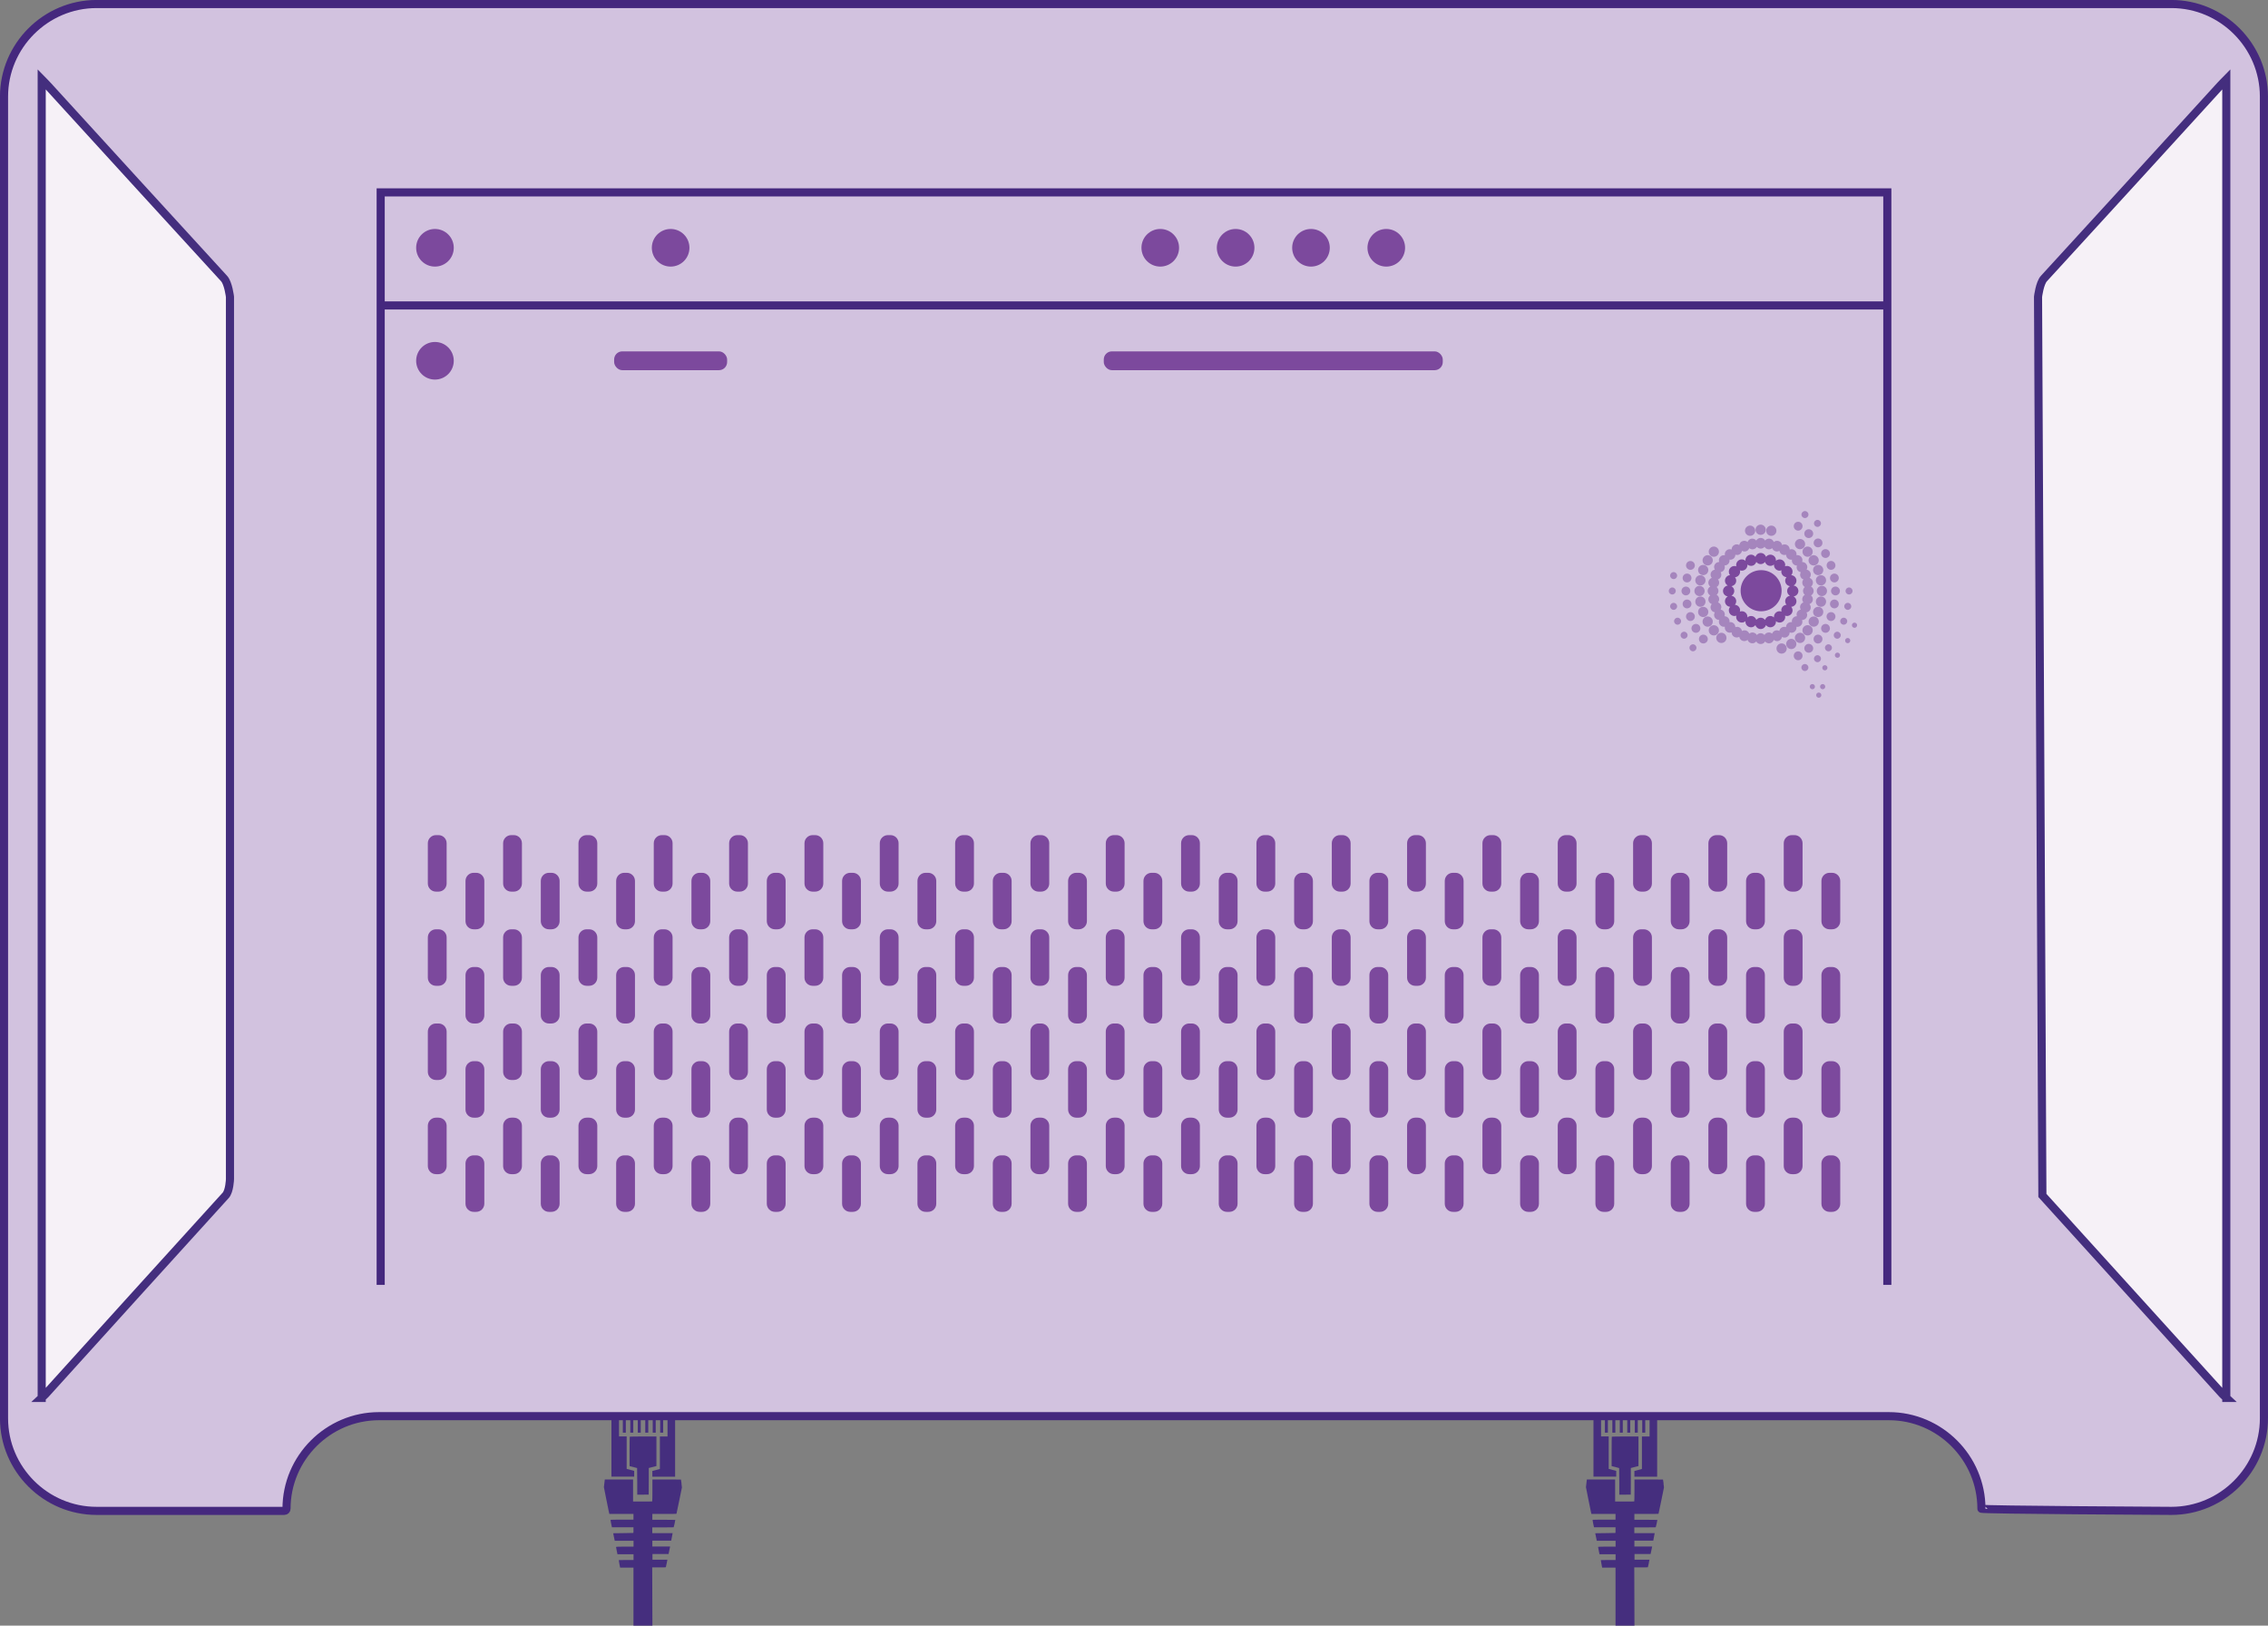 <svg xmlns="http://www.w3.org/2000/svg" id="Layer_2" data-name="Layer 2" viewBox="0 0 349.72 250.62"><rect x="0" y="0" width="349.72" height="250.62" fill="#808080" stroke="none"/><defs><style>      .cls-1 {        fill: none;      }      .cls-1, .cls-2 {        stroke: #45287e;      }      .cls-1, .cls-2, .cls-3 {        stroke-miterlimit: 10;        stroke-width: 1.25px;      }      .cls-4 {        fill: #452e7e;      }      .cls-2 {        fill: #d2c2df;      }      .cls-5 {        fill: #a585bd;      }      .cls-6 {        fill: #7c499d;      }      .cls-3 {        fill: #f6f1f7;        stroke: #442e7e;      }    </style></defs><g id="Artboard_1" data-name="Artboard 1"><g><path class="cls-4" d="M250.56,230.43h-.87s0-2.04,0-2.04c0-1.12-.01-2.05-.02-2.06s-.28-.08-.59-.16l-.57-.14v-2.26c0-1.24.01-2.27.03-2.28s.94-.03,2.07-.03h2.04s0,2.28,0,2.28v2.28s-.59.15-.59.15l-.59.15v2.04c0,1.12,0,2.05-.01,2.06s-.4.01-.88.01ZM256.52,228.7c-.04-.32-.08-.6-.09-.6,0,0-1-.01-2.21-.01h-2.19v1.68c0,.92-.01,1.69-.03,1.7-.01.01-.68.03-1.49.02h-1.46v-1.7s0-1.7,0-1.7h-4.36s-.07.59-.07.59l-.07.59.31,1.57c.17.87.36,1.8.42,2.07l.11.49h1.86s1.86,0,1.86,0v.88h-1.75c-.96,0-1.76.02-1.78.03s.03.28.09.59l.12.56h1.66s1.66,0,1.66,0v.43c0,.24,0,.43-.02.44s-.72.02-1.57.03l-1.54.02.12.58.12.58h1.45s1.45,0,1.45,0v.45s0,.45,0,.45h-1.35c-.84,0-1.35.02-1.35.05,0,.03.05.29.11.59l.11.54h1.24s1.24,0,1.24,0v.44s0,.44,0,.44h-1.13c-.62,0-1.14.01-1.15.02s.04.28.1.59l.11.57h1.03s1.03,0,1.03,0h0v8.94h2.92c-.01-2.99-.02-5.99-.03-8.98-.7.01-1.39.02-2.08.04l2.14-.04h1.01c.56,0,1.02,0,1.03-.02s.07-.28.13-.59l.11-.57h-1.15s-1.15,0-1.15,0v-.88h1.24s1.24,0,1.24,0l.12-.58.12-.58h-1.37s-1.37,0-1.37,0v-.45s0-.45,0-.45h2.91s.11-.58.11-.58l.11-.58h-1.57s-1.57,0-1.57,0v-.44s0-.44,0-.44h1.64c.9,0,1.65-.01,1.66-.02.03-.03.27-1.12.25-1.14,0,0-.81-.02-1.78-.02h-1.76s0-.45,0-.45v-.45h1.85c1.02,0,1.86,0,1.87-.02s.2-.93.43-2.04l.41-2.02-.07-.59ZM247.93,218.08h-.46v2.79h.46v-2.79ZM249.08,218.08h-.46v2.79h.46v-2.79ZM250.23,218.08h-.46v2.79h.46v-2.79ZM251.38,218.08h-.46v2.79h.46v-2.79ZM252.54,218.08h-.46v2.79h.46v-2.79ZM253.69,218.08h-.46v2.79h.46v-2.79ZM254.36,218.08v3.38h-1.18v5.01c-.39.1-.78.21-1.16.31v.88c.42,0,.84,0,1.26,0h1.08s1.17,0,1.17,0h0v-9.58h-1.17ZM245.71,218.08v9.57h0s1.17,0,1.17,0h0s1.08,0,1.08,0c.42,0,.84,0,1.26,0v-.88c-.39-.1-.78-.21-1.16-.31v-5.01h-1.18v-3.38h-1.17Z"></path><path class="cls-4" d="M99.13,230.43h-.87s0-2.04,0-2.04c0-1.12-.01-2.05-.02-2.06s-.28-.08-.59-.16l-.57-.14v-2.26c0-1.24.01-2.27.03-2.28s.94-.03,2.07-.03h2.04s0,2.28,0,2.28v2.28s-.59.15-.59.15l-.59.15v2.04c0,1.12,0,2.05-.01,2.06s-.4.01-.88.01ZM105.09,228.7c-.04-.32-.08-.6-.09-.6,0,0-1-.01-2.21-.01h-2.19v1.68c0,.92-.01,1.69-.03,1.7-.01.01-.68.03-1.49.02h-1.46v-1.7s0-1.7,0-1.7h-4.36s-.07.59-.07.59l-.07.59.31,1.57c.17.87.36,1.8.42,2.07l.11.49h1.86s1.86,0,1.86,0v.88h-1.75c-.96,0-1.76.02-1.78.03s.03.28.09.59l.12.56h1.66s1.66,0,1.66,0v.43c0,.24,0,.43-.02.44s-.72.02-1.57.03l-1.54.02.12.58.12.58h1.45s1.45,0,1.45,0v.45s0,.45,0,.45h-1.35c-.84,0-1.35.02-1.35.05,0,.03.05.29.11.59l.11.54h1.24s1.24,0,1.24,0v.44s0,.44,0,.44h-1.13c-.62,0-1.14.01-1.15.02s.04.28.1.59l.11.57h1.03s1.03,0,1.03,0h0v8.94h2.92c-.01-2.99-.02-5.99-.03-8.98-.7.01-1.39.02-2.08.04l2.14-.04h1.01c.56,0,1.02,0,1.03-.02s.07-.28.13-.59l.11-.57h-1.15s-1.15,0-1.15,0v-.88h1.24s1.24,0,1.24,0l.12-.58.12-.58h-1.37s-1.37,0-1.37,0v-.45s0-.45,0-.45h2.91s.11-.58.11-.58l.11-.58h-1.57s-1.57,0-1.57,0v-.44s0-.44,0-.44h1.64c.9,0,1.65-.01,1.66-.02.03-.03.27-1.12.25-1.14,0,0-.81-.02-1.78-.02h-1.76s0-.45,0-.45v-.45h1.85c1.02,0,1.86,0,1.87-.02s.2-.93.43-2.04l.41-2.02-.07-.59ZM96.5,218.08h-.46v2.79h.46v-2.79ZM97.65,218.08h-.46v2.79h.46v-2.79ZM98.8,218.08h-.46v2.79h.46v-2.79ZM99.96,218.08h-.46v2.79h.46v-2.79ZM101.11,218.08h-.46v2.79h.46v-2.79ZM102.26,218.08h-.46v2.79h.46v-2.79ZM102.93,218.08v3.38h-1.18v5.01c-.39.1-.78.21-1.16.31v.88c.42,0,.84,0,1.26,0h1.08s1.17,0,1.17,0h0v-9.58h-1.17ZM94.28,218.08v9.57h0s1.17,0,1.17,0h0s1.08,0,1.08,0c.42,0,.84,0,1.26,0v-.88c-.39-.1-.78-.21-1.16-.31v-5.01h-1.18v-3.38h-1.17Z"></path><path class="cls-2" d="M334.83.62H14.89C7.05.62.62,7.05.62,14.89v203.77c0,7.85,6.42,14.27,14.27,14.27h28.96c.18,0,.33-.15.33-.33h0c0-7.85,6.42-14.27,14.27-14.27h232.81c7.85,0,14.27,6.42,14.27,14.27h0c0,.18,29.29.33,29.29.33,7.85,0,14.27-6.42,14.27-14.27V14.89c0-7.85-6.42-14.27-14.27-14.27Z"></path><path class="cls-6" d="M67.62,137.46h-.4c-.69,0-1.25-.56-1.25-1.25v-6.21c0-.69.56-1.25,1.25-1.25h.4c.69,0,1.25.56,1.25,1.25v6.21c0,.69-.56,1.25-1.25,1.25ZM68.87,150.73v-6.21c0-.69-.56-1.25-1.25-1.25h-.4c-.69,0-1.25.56-1.25,1.25v6.21c0,.69.56,1.25,1.25,1.25h.4c.69,0,1.25-.56,1.25-1.25ZM68.87,165.25v-6.21c0-.69-.56-1.25-1.25-1.25h-.4c-.69,0-1.25.56-1.25,1.25v6.21c0,.69.56,1.25,1.25,1.25h.4c.69,0,1.25-.56,1.25-1.25ZM68.87,179.77v-6.21c0-.69-.56-1.25-1.25-1.25h-.4c-.69,0-1.25.56-1.25,1.25v6.21c0,.69.56,1.25,1.25,1.25h.4c.69,0,1.25-.56,1.25-1.25Z"></path><path class="cls-6" d="M73.43,143.27h-.4c-.69,0-1.25-.56-1.25-1.25v-6.21c0-.69.56-1.25,1.25-1.25h.4c.69,0,1.25.56,1.25,1.25v6.21c0,.69-.56,1.25-1.25,1.25ZM74.68,156.54v-6.21c0-.69-.56-1.25-1.25-1.25h-.4c-.69,0-1.25.56-1.25,1.25v6.21c0,.69.56,1.25,1.25,1.25h.4c.69,0,1.25-.56,1.25-1.25ZM74.68,171.06v-6.21c0-.69-.56-1.25-1.25-1.25h-.4c-.69,0-1.25.56-1.25,1.25v6.21c0,.69.56,1.25,1.25,1.25h.4c.69,0,1.25-.56,1.25-1.25ZM74.68,185.58v-6.21c0-.69-.56-1.25-1.25-1.25h-.4c-.69,0-1.25.56-1.25,1.25v6.21c0,.69.56,1.25,1.25,1.25h.4c.69,0,1.25-.56,1.25-1.25Z"></path><path class="cls-6" d="M79.23,137.46h-.4c-.69,0-1.25-.56-1.25-1.25v-6.21c0-.69.56-1.25,1.25-1.25h.4c.69,0,1.25.56,1.25,1.25v6.21c0,.69-.56,1.25-1.25,1.25ZM80.48,150.73v-6.21c0-.69-.56-1.25-1.25-1.25h-.4c-.69,0-1.25.56-1.25,1.25v6.21c0,.69.56,1.25,1.25,1.25h.4c.69,0,1.25-.56,1.25-1.25ZM80.48,165.25v-6.21c0-.69-.56-1.25-1.25-1.25h-.4c-.69,0-1.25.56-1.25,1.25v6.21c0,.69.56,1.25,1.25,1.25h.4c.69,0,1.25-.56,1.25-1.25ZM80.48,179.77v-6.21c0-.69-.56-1.25-1.25-1.25h-.4c-.69,0-1.25.56-1.25,1.25v6.21c0,.69.56,1.25,1.25,1.25h.4c.69,0,1.25-.56,1.25-1.25Z"></path><path class="cls-6" d="M85.04,143.27h-.4c-.69,0-1.25-.56-1.25-1.25v-6.21c0-.69.56-1.25,1.25-1.25h.4c.69,0,1.25.56,1.25,1.25v6.21c0,.69-.56,1.25-1.25,1.25ZM86.29,156.54v-6.21c0-.69-.56-1.25-1.25-1.25h-.4c-.69,0-1.25.56-1.25,1.25v6.21c0,.69.56,1.25,1.25,1.25h.4c.69,0,1.25-.56,1.25-1.25ZM86.29,171.06v-6.21c0-.69-.56-1.25-1.25-1.25h-.4c-.69,0-1.25.56-1.25,1.25v6.21c0,.69.56,1.25,1.25,1.25h.4c.69,0,1.25-.56,1.25-1.25ZM86.29,185.58v-6.21c0-.69-.56-1.25-1.25-1.25h-.4c-.69,0-1.25.56-1.25,1.25v6.21c0,.69.56,1.25,1.25,1.25h.4c.69,0,1.25-.56,1.25-1.25Z"></path><path class="cls-6" d="M90.85,137.46h-.4c-.69,0-1.25-.56-1.25-1.25v-6.21c0-.69.56-1.25,1.25-1.25h.4c.69,0,1.25.56,1.25,1.25v6.21c0,.69-.56,1.25-1.25,1.25ZM92.1,150.73v-6.21c0-.69-.56-1.25-1.25-1.25h-.4c-.69,0-1.25.56-1.25,1.25v6.21c0,.69.56,1.25,1.25,1.25h.4c.69,0,1.25-.56,1.25-1.25ZM92.1,165.25v-6.21c0-.69-.56-1.25-1.25-1.25h-.4c-.69,0-1.25.56-1.25,1.25v6.21c0,.69.56,1.25,1.25,1.25h.4c.69,0,1.25-.56,1.25-1.25ZM92.1,179.77v-6.21c0-.69-.56-1.25-1.25-1.25h-.4c-.69,0-1.25.56-1.25,1.25v6.21c0,.69.56,1.25,1.25,1.25h.4c.69,0,1.25-.56,1.25-1.25Z"></path><path class="cls-6" d="M96.66,143.27h-.4c-.69,0-1.25-.56-1.25-1.25v-6.21c0-.69.56-1.25,1.25-1.25h.4c.69,0,1.25.56,1.25,1.25v6.21c0,.69-.56,1.25-1.25,1.25ZM97.91,156.54v-6.21c0-.69-.56-1.25-1.25-1.25h-.4c-.69,0-1.25.56-1.25,1.25v6.21c0,.69.56,1.25,1.25,1.25h.4c.69,0,1.25-.56,1.25-1.25ZM97.91,171.06v-6.21c0-.69-.56-1.25-1.25-1.25h-.4c-.69,0-1.25.56-1.25,1.25v6.21c0,.69.56,1.25,1.25,1.25h.4c.69,0,1.25-.56,1.25-1.25ZM97.91,185.58v-6.21c0-.69-.56-1.25-1.25-1.25h-.4c-.69,0-1.25.56-1.25,1.25v6.21c0,.69.56,1.25,1.25,1.25h.4c.69,0,1.25-.56,1.25-1.25Z"></path><path class="cls-6" d="M102.46,137.46h-.4c-.69,0-1.25-.56-1.25-1.25v-6.21c0-.69.56-1.25,1.25-1.25h.4c.69,0,1.25.56,1.25,1.25v6.21c0,.69-.56,1.25-1.25,1.25ZM103.71,150.73v-6.21c0-.69-.56-1.25-1.25-1.25h-.4c-.69,0-1.25.56-1.25,1.25v6.21c0,.69.56,1.25,1.25,1.25h.4c.69,0,1.25-.56,1.25-1.25ZM103.71,165.25v-6.21c0-.69-.56-1.25-1.25-1.25h-.4c-.69,0-1.25.56-1.25,1.25v6.21c0,.69.56,1.25,1.25,1.25h.4c.69,0,1.25-.56,1.25-1.25ZM103.71,179.77v-6.21c0-.69-.56-1.25-1.25-1.25h-.4c-.69,0-1.25.56-1.25,1.25v6.21c0,.69.56,1.25,1.25,1.25h.4c.69,0,1.25-.56,1.25-1.25Z"></path><path class="cls-6" d="M108.27,143.27h-.4c-.69,0-1.25-.56-1.25-1.25v-6.21c0-.69.56-1.25,1.25-1.25h.4c.69,0,1.25.56,1.25,1.25v6.21c0,.69-.56,1.25-1.25,1.25ZM109.52,156.54v-6.21c0-.69-.56-1.25-1.25-1.25h-.4c-.69,0-1.25.56-1.25,1.25v6.21c0,.69.56,1.25,1.25,1.25h.4c.69,0,1.25-.56,1.25-1.25ZM109.52,171.06v-6.21c0-.69-.56-1.25-1.25-1.25h-.4c-.69,0-1.25.56-1.25,1.25v6.21c0,.69.56,1.25,1.25,1.25h.4c.69,0,1.25-.56,1.25-1.25ZM109.52,185.58v-6.21c0-.69-.56-1.25-1.25-1.25h-.4c-.69,0-1.25.56-1.25,1.25v6.21c0,.69.56,1.25,1.25,1.25h.4c.69,0,1.25-.56,1.25-1.25Z"></path><path class="cls-6" d="M114.08,137.46h-.4c-.69,0-1.25-.56-1.25-1.25v-6.21c0-.69.56-1.25,1.25-1.25h.4c.69,0,1.25.56,1.25,1.25v6.21c0,.69-.56,1.25-1.25,1.25ZM115.33,150.73v-6.21c0-.69-.56-1.25-1.25-1.25h-.4c-.69,0-1.25.56-1.25,1.25v6.21c0,.69.56,1.25,1.25,1.25h.4c.69,0,1.25-.56,1.25-1.25ZM115.33,165.25v-6.21c0-.69-.56-1.25-1.25-1.25h-.4c-.69,0-1.25.56-1.25,1.25v6.21c0,.69.56,1.25,1.25,1.25h.4c.69,0,1.25-.56,1.25-1.25ZM115.33,179.77v-6.21c0-.69-.56-1.25-1.25-1.25h-.4c-.69,0-1.25.56-1.25,1.25v6.21c0,.69.56,1.25,1.25,1.25h.4c.69,0,1.25-.56,1.25-1.25Z"></path><path class="cls-6" d="M119.89,143.27h-.4c-.69,0-1.25-.56-1.25-1.25v-6.21c0-.69.56-1.25,1.25-1.25h.4c.69,0,1.25.56,1.25,1.25v6.21c0,.69-.56,1.25-1.25,1.25ZM121.14,156.54v-6.21c0-.69-.56-1.25-1.25-1.25h-.4c-.69,0-1.25.56-1.25,1.25v6.21c0,.69.56,1.25,1.25,1.25h.4c.69,0,1.25-.56,1.25-1.25ZM121.14,171.06v-6.21c0-.69-.56-1.25-1.25-1.25h-.4c-.69,0-1.25.56-1.25,1.25v6.21c0,.69.56,1.25,1.25,1.25h.4c.69,0,1.25-.56,1.25-1.25ZM121.14,185.58v-6.21c0-.69-.56-1.25-1.25-1.25h-.4c-.69,0-1.25.56-1.25,1.25v6.21c0,.69.56,1.25,1.25,1.25h.4c.69,0,1.25-.56,1.25-1.25Z"></path><path class="cls-6" d="M125.7,137.46h-.4c-.69,0-1.25-.56-1.25-1.25v-6.21c0-.69.56-1.25,1.25-1.25h.4c.69,0,1.25.56,1.25,1.25v6.21c0,.69-.56,1.25-1.25,1.25ZM126.95,150.73v-6.21c0-.69-.56-1.25-1.25-1.25h-.4c-.69,0-1.25.56-1.25,1.25v6.21c0,.69.56,1.25,1.25,1.25h.4c.69,0,1.25-.56,1.25-1.25ZM126.95,165.25v-6.21c0-.69-.56-1.25-1.25-1.25h-.4c-.69,0-1.25.56-1.25,1.25v6.21c0,.69.56,1.25,1.25,1.25h.4c.69,0,1.25-.56,1.25-1.25ZM126.95,179.77v-6.21c0-.69-.56-1.25-1.25-1.25h-.4c-.69,0-1.25.56-1.25,1.25v6.21c0,.69.56,1.25,1.25,1.25h.4c.69,0,1.25-.56,1.25-1.25Z"></path><path class="cls-6" d="M131.5,143.27h-.4c-.69,0-1.25-.56-1.25-1.25v-6.21c0-.69.56-1.25,1.25-1.25h.4c.69,0,1.25.56,1.25,1.25v6.21c0,.69-.56,1.25-1.25,1.25ZM132.75,156.54v-6.21c0-.69-.56-1.25-1.25-1.25h-.4c-.69,0-1.25.56-1.25,1.25v6.21c0,.69.56,1.25,1.25,1.25h.4c.69,0,1.25-.56,1.25-1.25ZM132.75,171.06v-6.21c0-.69-.56-1.25-1.25-1.25h-.4c-.69,0-1.25.56-1.25,1.25v6.21c0,.69.56,1.25,1.25,1.25h.4c.69,0,1.25-.56,1.25-1.25ZM132.75,185.58v-6.21c0-.69-.56-1.25-1.25-1.25h-.4c-.69,0-1.25.56-1.25,1.25v6.21c0,.69.56,1.25,1.25,1.25h.4c.69,0,1.25-.56,1.25-1.25Z"></path><path class="cls-6" d="M137.31,137.46h-.4c-.69,0-1.25-.56-1.25-1.25v-6.21c0-.69.56-1.25,1.25-1.25h.4c.69,0,1.25.56,1.25,1.25v6.21c0,.69-.56,1.25-1.25,1.25ZM138.56,150.73v-6.21c0-.69-.56-1.25-1.25-1.25h-.4c-.69,0-1.25.56-1.25,1.25v6.21c0,.69.56,1.25,1.25,1.25h.4c.69,0,1.25-.56,1.25-1.25ZM138.56,165.25v-6.21c0-.69-.56-1.25-1.25-1.25h-.4c-.69,0-1.25.56-1.25,1.25v6.21c0,.69.56,1.25,1.25,1.25h.4c.69,0,1.25-.56,1.25-1.25ZM138.56,179.77v-6.21c0-.69-.56-1.25-1.25-1.25h-.4c-.69,0-1.25.56-1.25,1.25v6.21c0,.69.56,1.25,1.25,1.25h.4c.69,0,1.25-.56,1.25-1.25Z"></path><path class="cls-6" d="M143.12,143.27h-.4c-.69,0-1.25-.56-1.25-1.25v-6.21c0-.69.56-1.25,1.25-1.25h.4c.69,0,1.25.56,1.25,1.25v6.21c0,.69-.56,1.25-1.25,1.25ZM144.37,156.54v-6.21c0-.69-.56-1.25-1.25-1.25h-.4c-.69,0-1.25.56-1.25,1.25v6.21c0,.69.56,1.25,1.25,1.25h.4c.69,0,1.25-.56,1.25-1.25ZM144.37,171.06v-6.21c0-.69-.56-1.25-1.25-1.25h-.4c-.69,0-1.25.56-1.25,1.25v6.21c0,.69.56,1.25,1.25,1.25h.4c.69,0,1.25-.56,1.25-1.25ZM144.37,185.58v-6.21c0-.69-.56-1.25-1.25-1.25h-.4c-.69,0-1.25.56-1.25,1.25v6.21c0,.69.56,1.25,1.25,1.25h.4c.69,0,1.25-.56,1.25-1.25Z"></path><path class="cls-6" d="M148.93,137.46h-.4c-.69,0-1.25-.56-1.25-1.25v-6.21c0-.69.56-1.25,1.25-1.25h.4c.69,0,1.25.56,1.25,1.25v6.21c0,.69-.56,1.25-1.25,1.25ZM150.18,150.73v-6.21c0-.69-.56-1.25-1.25-1.25h-.4c-.69,0-1.25.56-1.25,1.25v6.21c0,.69.56,1.25,1.25,1.25h.4c.69,0,1.25-.56,1.25-1.25ZM150.18,165.25v-6.21c0-.69-.56-1.25-1.25-1.25h-.4c-.69,0-1.25.56-1.25,1.25v6.21c0,.69.56,1.25,1.25,1.25h.4c.69,0,1.25-.56,1.25-1.25ZM150.18,179.77v-6.21c0-.69-.56-1.25-1.25-1.25h-.4c-.69,0-1.25.56-1.25,1.25v6.21c0,.69.56,1.25,1.25,1.25h.4c.69,0,1.25-.56,1.25-1.25Z"></path><path class="cls-6" d="M154.74,143.27h-.4c-.69,0-1.25-.56-1.25-1.25v-6.21c0-.69.56-1.25,1.25-1.25h.4c.69,0,1.25.56,1.25,1.25v6.21c0,.69-.56,1.25-1.25,1.25ZM155.99,156.54v-6.21c0-.69-.56-1.25-1.25-1.25h-.4c-.69,0-1.25.56-1.25,1.25v6.21c0,.69.56,1.25,1.25,1.25h.4c.69,0,1.25-.56,1.25-1.25ZM155.99,171.06v-6.21c0-.69-.56-1.25-1.25-1.25h-.4c-.69,0-1.25.56-1.25,1.25v6.21c0,.69.56,1.25,1.25,1.25h.4c.69,0,1.25-.56,1.25-1.25ZM155.99,185.58v-6.21c0-.69-.56-1.25-1.25-1.25h-.4c-.69,0-1.25.56-1.25,1.25v6.21c0,.69.56,1.25,1.25,1.25h.4c.69,0,1.25-.56,1.25-1.25Z"></path><path class="cls-6" d="M160.54,137.46h-.4c-.69,0-1.25-.56-1.25-1.25v-6.21c0-.69.56-1.25,1.25-1.25h.4c.69,0,1.25.56,1.25,1.25v6.21c0,.69-.56,1.25-1.25,1.25ZM161.79,150.73v-6.21c0-.69-.56-1.25-1.25-1.25h-.4c-.69,0-1.25.56-1.25,1.25v6.21c0,.69.56,1.25,1.25,1.25h.4c.69,0,1.25-.56,1.25-1.25ZM161.79,165.25v-6.21c0-.69-.56-1.25-1.25-1.25h-.4c-.69,0-1.25.56-1.25,1.25v6.21c0,.69.56,1.25,1.25,1.25h.4c.69,0,1.25-.56,1.25-1.25ZM161.79,179.77v-6.21c0-.69-.56-1.25-1.25-1.25h-.4c-.69,0-1.25.56-1.25,1.25v6.21c0,.69.56,1.25,1.25,1.25h.4c.69,0,1.25-.56,1.25-1.25Z"></path><path class="cls-6" d="M166.35,143.27h-.4c-.69,0-1.25-.56-1.25-1.25v-6.21c0-.69.56-1.25,1.25-1.25h.4c.69,0,1.25.56,1.25,1.25v6.21c0,.69-.56,1.25-1.25,1.25ZM167.6,156.54v-6.21c0-.69-.56-1.25-1.25-1.25h-.4c-.69,0-1.25.56-1.25,1.25v6.21c0,.69.56,1.25,1.25,1.25h.4c.69,0,1.25-.56,1.25-1.25ZM167.6,171.06v-6.21c0-.69-.56-1.25-1.25-1.25h-.4c-.69,0-1.25.56-1.25,1.25v6.21c0,.69.56,1.25,1.25,1.25h.4c.69,0,1.25-.56,1.25-1.25ZM167.6,185.58v-6.21c0-.69-.56-1.25-1.25-1.25h-.4c-.69,0-1.25.56-1.25,1.25v6.21c0,.69.56,1.25,1.25,1.25h.4c.69,0,1.25-.56,1.25-1.25Z"></path><path class="cls-6" d="M172.16,137.46h-.4c-.69,0-1.25-.56-1.25-1.25v-6.21c0-.69.56-1.25,1.25-1.25h.4c.69,0,1.25.56,1.25,1.25v6.21c0,.69-.56,1.25-1.25,1.25ZM173.41,150.73v-6.21c0-.69-.56-1.25-1.25-1.25h-.4c-.69,0-1.25.56-1.25,1.25v6.21c0,.69.56,1.25,1.25,1.25h.4c.69,0,1.25-.56,1.25-1.25ZM173.41,165.25v-6.21c0-.69-.56-1.25-1.25-1.25h-.4c-.69,0-1.25.56-1.25,1.25v6.21c0,.69.56,1.25,1.25,1.25h.4c.69,0,1.25-.56,1.25-1.25ZM173.41,179.77v-6.21c0-.69-.56-1.25-1.25-1.25h-.4c-.69,0-1.25.56-1.25,1.25v6.21c0,.69.56,1.25,1.25,1.25h.4c.69,0,1.25-.56,1.25-1.25Z"></path><path class="cls-6" d="M177.97,143.27h-.4c-.69,0-1.25-.56-1.25-1.25v-6.21c0-.69.56-1.25,1.25-1.25h.4c.69,0,1.25.56,1.25,1.25v6.21c0,.69-.56,1.25-1.25,1.25ZM179.22,156.54v-6.21c0-.69-.56-1.25-1.25-1.25h-.4c-.69,0-1.25.56-1.25,1.25v6.21c0,.69.56,1.25,1.25,1.25h.4c.69,0,1.25-.56,1.25-1.25ZM179.22,171.06v-6.21c0-.69-.56-1.25-1.25-1.25h-.4c-.69,0-1.25.56-1.25,1.25v6.21c0,.69.56,1.25,1.25,1.25h.4c.69,0,1.25-.56,1.25-1.25ZM179.22,185.58v-6.21c0-.69-.56-1.25-1.25-1.25h-.4c-.69,0-1.25.56-1.25,1.25v6.21c0,.69.56,1.25,1.25,1.25h.4c.69,0,1.25-.56,1.25-1.25Z"></path><path class="cls-6" d="M183.77,137.46h-.4c-.69,0-1.25-.56-1.25-1.25v-6.21c0-.69.56-1.25,1.25-1.25h.4c.69,0,1.25.56,1.25,1.25v6.21c0,.69-.56,1.25-1.25,1.25ZM185.02,150.73v-6.21c0-.69-.56-1.25-1.25-1.25h-.4c-.69,0-1.25.56-1.25,1.25v6.21c0,.69.56,1.25,1.25,1.25h.4c.69,0,1.25-.56,1.25-1.25ZM185.02,165.25v-6.21c0-.69-.56-1.25-1.25-1.25h-.4c-.69,0-1.25.56-1.25,1.25v6.21c0,.69.56,1.25,1.25,1.25h.4c.69,0,1.25-.56,1.25-1.25ZM185.02,179.77v-6.21c0-.69-.56-1.25-1.25-1.25h-.4c-.69,0-1.25.56-1.25,1.25v6.21c0,.69.56,1.25,1.25,1.25h.4c.69,0,1.25-.56,1.25-1.25Z"></path><path class="cls-6" d="M189.58,143.27h-.4c-.69,0-1.25-.56-1.25-1.25v-6.21c0-.69.56-1.25,1.25-1.25h.4c.69,0,1.25.56,1.25,1.25v6.21c0,.69-.56,1.25-1.25,1.25ZM190.83,156.54v-6.21c0-.69-.56-1.25-1.25-1.25h-.4c-.69,0-1.25.56-1.25,1.25v6.21c0,.69.56,1.25,1.25,1.25h.4c.69,0,1.25-.56,1.25-1.25ZM190.83,171.06v-6.21c0-.69-.56-1.25-1.25-1.25h-.4c-.69,0-1.25.56-1.25,1.25v6.21c0,.69.56,1.25,1.25,1.25h.4c.69,0,1.25-.56,1.25-1.25ZM190.83,185.58v-6.21c0-.69-.56-1.25-1.25-1.25h-.4c-.69,0-1.25.56-1.25,1.25v6.21c0,.69.56,1.25,1.25,1.25h.4c.69,0,1.25-.56,1.25-1.25Z"></path><path class="cls-6" d="M195.39,137.46h-.4c-.69,0-1.25-.56-1.25-1.25v-6.21c0-.69.56-1.25,1.25-1.25h.4c.69,0,1.25.56,1.25,1.25v6.21c0,.69-.56,1.25-1.25,1.25ZM196.64,150.73v-6.21c0-.69-.56-1.25-1.25-1.25h-.4c-.69,0-1.25.56-1.25,1.25v6.21c0,.69.56,1.25,1.25,1.25h.4c.69,0,1.25-.56,1.25-1.25ZM196.64,165.25v-6.21c0-.69-.56-1.25-1.25-1.25h-.4c-.69,0-1.25.56-1.25,1.25v6.21c0,.69.56,1.25,1.25,1.25h.4c.69,0,1.25-.56,1.25-1.25ZM196.64,179.77v-6.21c0-.69-.56-1.25-1.25-1.25h-.4c-.69,0-1.25.56-1.25,1.25v6.21c0,.69.56,1.25,1.25,1.25h.4c.69,0,1.25-.56,1.25-1.25Z"></path><path class="cls-6" d="M201.2,143.27h-.4c-.69,0-1.25-.56-1.25-1.25v-6.21c0-.69.56-1.25,1.25-1.25h.4c.69,0,1.25.56,1.25,1.25v6.21c0,.69-.56,1.25-1.25,1.25ZM202.45,156.54v-6.21c0-.69-.56-1.25-1.25-1.25h-.4c-.69,0-1.25.56-1.25,1.25v6.21c0,.69.56,1.25,1.25,1.25h.4c.69,0,1.25-.56,1.25-1.25ZM202.45,171.06v-6.21c0-.69-.56-1.25-1.25-1.25h-.4c-.69,0-1.25.56-1.25,1.25v6.21c0,.69.56,1.25,1.25,1.25h.4c.69,0,1.25-.56,1.25-1.25ZM202.45,185.58v-6.21c0-.69-.56-1.25-1.25-1.25h-.4c-.69,0-1.25.56-1.25,1.25v6.21c0,.69.56,1.25,1.25,1.25h.4c.69,0,1.25-.56,1.25-1.25Z"></path><path class="cls-6" d="M207.01,137.46h-.4c-.69,0-1.25-.56-1.25-1.25v-6.21c0-.69.56-1.25,1.25-1.25h.4c.69,0,1.25.56,1.25,1.25v6.21c0,.69-.56,1.25-1.25,1.25ZM208.26,150.73v-6.21c0-.69-.56-1.25-1.25-1.25h-.4c-.69,0-1.25.56-1.25,1.25v6.21c0,.69.56,1.25,1.25,1.25h.4c.69,0,1.25-.56,1.25-1.25ZM208.26,165.25v-6.21c0-.69-.56-1.25-1.25-1.25h-.4c-.69,0-1.25.56-1.25,1.25v6.21c0,.69.56,1.25,1.25,1.25h.4c.69,0,1.25-.56,1.25-1.25ZM208.26,179.77v-6.21c0-.69-.56-1.25-1.25-1.25h-.4c-.69,0-1.25.56-1.25,1.25v6.21c0,.69.56,1.25,1.25,1.25h.4c.69,0,1.25-.56,1.25-1.25Z"></path><path class="cls-6" d="M212.81,143.27h-.4c-.69,0-1.25-.56-1.25-1.25v-6.21c0-.69.56-1.25,1.25-1.25h.4c.69,0,1.25.56,1.25,1.25v6.21c0,.69-.56,1.25-1.25,1.25ZM214.06,156.54v-6.21c0-.69-.56-1.25-1.25-1.25h-.4c-.69,0-1.25.56-1.25,1.25v6.21c0,.69.56,1.25,1.25,1.25h.4c.69,0,1.25-.56,1.25-1.25ZM214.06,171.06v-6.21c0-.69-.56-1.25-1.25-1.25h-.4c-.69,0-1.25.56-1.25,1.25v6.21c0,.69.56,1.25,1.25,1.25h.4c.69,0,1.25-.56,1.25-1.25ZM214.06,185.58v-6.21c0-.69-.56-1.25-1.25-1.25h-.4c-.69,0-1.25.56-1.25,1.25v6.21c0,.69.56,1.25,1.25,1.25h.4c.69,0,1.25-.56,1.25-1.25Z"></path><path class="cls-6" d="M218.62,137.46h-.4c-.69,0-1.25-.56-1.25-1.25v-6.21c0-.69.56-1.25,1.25-1.25h.4c.69,0,1.25.56,1.25,1.25v6.21c0,.69-.56,1.25-1.25,1.25ZM219.87,150.73v-6.21c0-.69-.56-1.25-1.25-1.25h-.4c-.69,0-1.25.56-1.25,1.25v6.21c0,.69.56,1.25,1.25,1.25h.4c.69,0,1.25-.56,1.25-1.25ZM219.87,165.25v-6.21c0-.69-.56-1.25-1.25-1.25h-.4c-.69,0-1.25.56-1.25,1.25v6.21c0,.69.56,1.25,1.25,1.25h.4c.69,0,1.25-.56,1.25-1.25ZM219.87,179.77v-6.21c0-.69-.56-1.25-1.25-1.25h-.4c-.69,0-1.25.56-1.25,1.25v6.21c0,.69.56,1.25,1.25,1.25h.4c.69,0,1.25-.56,1.25-1.25Z"></path><path class="cls-6" d="M224.43,143.27h-.4c-.69,0-1.25-.56-1.25-1.25v-6.21c0-.69.56-1.25,1.25-1.25h.4c.69,0,1.25.56,1.25,1.25v6.21c0,.69-.56,1.25-1.25,1.25ZM225.68,156.54v-6.21c0-.69-.56-1.25-1.25-1.25h-.4c-.69,0-1.25.56-1.25,1.25v6.21c0,.69.56,1.25,1.25,1.25h.4c.69,0,1.25-.56,1.25-1.25ZM225.68,171.06v-6.21c0-.69-.56-1.25-1.25-1.25h-.4c-.69,0-1.25.56-1.25,1.25v6.21c0,.69.56,1.25,1.25,1.25h.4c.69,0,1.25-.56,1.25-1.25ZM225.68,185.58v-6.21c0-.69-.56-1.25-1.25-1.25h-.4c-.69,0-1.25.56-1.25,1.25v6.21c0,.69.56,1.25,1.25,1.25h.4c.69,0,1.25-.56,1.25-1.25Z"></path><path class="cls-6" d="M230.24,137.46h-.4c-.69,0-1.25-.56-1.25-1.25v-6.21c0-.69.56-1.25,1.25-1.25h.4c.69,0,1.25.56,1.25,1.25v6.21c0,.69-.56,1.25-1.25,1.25ZM231.49,150.73v-6.21c0-.69-.56-1.25-1.25-1.25h-.4c-.69,0-1.25.56-1.25,1.25v6.21c0,.69.56,1.25,1.25,1.25h.4c.69,0,1.25-.56,1.25-1.25ZM231.49,165.25v-6.21c0-.69-.56-1.25-1.25-1.25h-.4c-.69,0-1.25.56-1.25,1.25v6.21c0,.69.56,1.25,1.25,1.25h.4c.69,0,1.25-.56,1.25-1.25ZM231.49,179.77v-6.21c0-.69-.56-1.25-1.25-1.25h-.4c-.69,0-1.25.56-1.25,1.25v6.21c0,.69.56,1.25,1.25,1.25h.4c.69,0,1.25-.56,1.25-1.25Z"></path><path class="cls-6" d="M236.05,143.27h-.4c-.69,0-1.25-.56-1.25-1.25v-6.21c0-.69.56-1.25,1.25-1.25h.4c.69,0,1.25.56,1.25,1.25v6.21c0,.69-.56,1.25-1.25,1.25ZM237.3,156.54v-6.21c0-.69-.56-1.25-1.25-1.25h-.4c-.69,0-1.25.56-1.25,1.25v6.21c0,.69.56,1.25,1.25,1.25h.4c.69,0,1.25-.56,1.25-1.25ZM237.3,171.06v-6.21c0-.69-.56-1.25-1.25-1.25h-.4c-.69,0-1.25.56-1.25,1.25v6.21c0,.69.56,1.25,1.25,1.25h.4c.69,0,1.25-.56,1.25-1.25ZM237.3,185.58v-6.21c0-.69-.56-1.25-1.25-1.25h-.4c-.69,0-1.25.56-1.25,1.25v6.21c0,.69.56,1.25,1.25,1.25h.4c.69,0,1.25-.56,1.25-1.25Z"></path><path class="cls-6" d="M241.85,137.46h-.4c-.69,0-1.25-.56-1.25-1.25v-6.21c0-.69.56-1.25,1.25-1.25h.4c.69,0,1.25.56,1.25,1.25v6.21c0,.69-.56,1.25-1.25,1.25ZM243.1,150.73v-6.21c0-.69-.56-1.25-1.25-1.25h-.4c-.69,0-1.25.56-1.25,1.25v6.21c0,.69.56,1.25,1.25,1.25h.4c.69,0,1.25-.56,1.25-1.25ZM243.1,165.25v-6.21c0-.69-.56-1.25-1.25-1.25h-.4c-.69,0-1.25.56-1.25,1.25v6.21c0,.69.56,1.25,1.25,1.25h.4c.69,0,1.25-.56,1.25-1.25ZM243.1,179.77v-6.21c0-.69-.56-1.25-1.25-1.25h-.4c-.69,0-1.25.56-1.25,1.25v6.21c0,.69.56,1.25,1.25,1.25h.4c.69,0,1.25-.56,1.25-1.25Z"></path><path class="cls-6" d="M247.66,143.27h-.4c-.69,0-1.25-.56-1.25-1.25v-6.21c0-.69.56-1.25,1.25-1.25h.4c.69,0,1.25.56,1.25,1.25v6.21c0,.69-.56,1.25-1.25,1.25ZM248.91,156.54v-6.21c0-.69-.56-1.25-1.25-1.25h-.4c-.69,0-1.25.56-1.25,1.25v6.21c0,.69.56,1.25,1.25,1.25h.4c.69,0,1.25-.56,1.25-1.25ZM248.91,171.06v-6.21c0-.69-.56-1.25-1.25-1.25h-.4c-.69,0-1.25.56-1.25,1.25v6.21c0,.69.56,1.25,1.25,1.25h.4c.69,0,1.25-.56,1.25-1.25ZM248.91,185.58v-6.21c0-.69-.56-1.25-1.25-1.25h-.4c-.69,0-1.25.56-1.25,1.25v6.21c0,.69.56,1.25,1.25,1.25h.4c.69,0,1.25-.56,1.25-1.25Z"></path><path class="cls-6" d="M253.47,137.46h-.4c-.69,0-1.25-.56-1.25-1.25v-6.21c0-.69.56-1.25,1.25-1.25h.4c.69,0,1.25.56,1.25,1.25v6.21c0,.69-.56,1.25-1.25,1.25ZM254.72,150.73v-6.21c0-.69-.56-1.25-1.25-1.25h-.4c-.69,0-1.25.56-1.25,1.25v6.21c0,.69.56,1.25,1.25,1.25h.4c.69,0,1.25-.56,1.25-1.25ZM254.72,165.25v-6.21c0-.69-.56-1.25-1.25-1.25h-.4c-.69,0-1.25.56-1.25,1.25v6.21c0,.69.56,1.25,1.25,1.25h.4c.69,0,1.25-.56,1.25-1.25ZM254.72,179.77v-6.21c0-.69-.56-1.25-1.25-1.25h-.4c-.69,0-1.25.56-1.25,1.25v6.21c0,.69.56,1.25,1.25,1.25h.4c.69,0,1.25-.56,1.25-1.25Z"></path><path class="cls-6" d="M259.28,143.27h-.4c-.69,0-1.25-.56-1.25-1.25v-6.21c0-.69.56-1.25,1.25-1.25h.4c.69,0,1.25.56,1.25,1.25v6.21c0,.69-.56,1.25-1.25,1.25ZM260.53,156.54v-6.21c0-.69-.56-1.25-1.25-1.25h-.4c-.69,0-1.25.56-1.25,1.25v6.21c0,.69.56,1.25,1.25,1.25h.4c.69,0,1.25-.56,1.25-1.25ZM260.53,171.06v-6.21c0-.69-.56-1.25-1.25-1.25h-.4c-.69,0-1.25.56-1.25,1.25v6.21c0,.69.56,1.25,1.25,1.25h.4c.69,0,1.25-.56,1.25-1.25ZM260.53,185.58v-6.21c0-.69-.56-1.25-1.25-1.25h-.4c-.69,0-1.25.56-1.25,1.25v6.21c0,.69.56,1.25,1.25,1.25h.4c.69,0,1.25-.56,1.25-1.25Z"></path><path class="cls-6" d="M265.08,137.46h-.4c-.69,0-1.25-.56-1.25-1.25v-6.21c0-.69.56-1.25,1.25-1.25h.4c.69,0,1.25.56,1.25,1.25v6.21c0,.69-.56,1.25-1.25,1.25ZM266.33,150.73v-6.21c0-.69-.56-1.25-1.25-1.25h-.4c-.69,0-1.25.56-1.25,1.25v6.21c0,.69.56,1.25,1.25,1.25h.4c.69,0,1.25-.56,1.25-1.25ZM266.33,165.25v-6.21c0-.69-.56-1.25-1.25-1.25h-.4c-.69,0-1.25.56-1.25,1.25v6.21c0,.69.56,1.25,1.25,1.25h.4c.69,0,1.25-.56,1.25-1.25ZM266.33,179.77v-6.21c0-.69-.56-1.25-1.25-1.25h-.4c-.69,0-1.25.56-1.25,1.25v6.21c0,.69.56,1.25,1.25,1.25h.4c.69,0,1.25-.56,1.25-1.25Z"></path><path class="cls-6" d="M270.89,143.27h-.4c-.69,0-1.25-.56-1.25-1.25v-6.21c0-.69.56-1.25,1.25-1.25h.4c.69,0,1.25.56,1.25,1.25v6.21c0,.69-.56,1.25-1.25,1.25ZM272.14,156.54v-6.21c0-.69-.56-1.25-1.25-1.25h-.4c-.69,0-1.25.56-1.25,1.25v6.21c0,.69.56,1.25,1.25,1.25h.4c.69,0,1.25-.56,1.25-1.25ZM272.14,171.06v-6.21c0-.69-.56-1.25-1.25-1.25h-.4c-.69,0-1.25.56-1.25,1.25v6.21c0,.69.56,1.25,1.25,1.25h.4c.69,0,1.25-.56,1.25-1.25ZM272.14,185.58v-6.21c0-.69-.56-1.25-1.25-1.25h-.4c-.69,0-1.25.56-1.25,1.25v6.21c0,.69.56,1.25,1.25,1.25h.4c.69,0,1.25-.56,1.25-1.25Z"></path><path class="cls-6" d="M276.7,137.46h-.4c-.69,0-1.25-.56-1.25-1.25v-6.21c0-.69.56-1.25,1.25-1.25h.4c.69,0,1.25.56,1.25,1.25v6.21c0,.69-.56,1.25-1.25,1.25ZM277.95,150.73v-6.21c0-.69-.56-1.25-1.25-1.25h-.4c-.69,0-1.25.56-1.25,1.25v6.21c0,.69.56,1.25,1.25,1.25h.4c.69,0,1.25-.56,1.25-1.25ZM277.95,165.25v-6.21c0-.69-.56-1.25-1.25-1.25h-.4c-.69,0-1.25.56-1.25,1.25v6.21c0,.69.56,1.25,1.25,1.25h.4c.69,0,1.25-.56,1.25-1.25ZM277.95,179.77v-6.21c0-.69-.56-1.25-1.25-1.25h-.4c-.69,0-1.25.56-1.25,1.25v6.21c0,.69.56,1.25,1.25,1.25h.4c.69,0,1.25-.56,1.25-1.25Z"></path><path class="cls-6" d="M282.51,143.27h-.4c-.69,0-1.25-.56-1.25-1.25v-6.21c0-.69.56-1.25,1.25-1.25h.4c.69,0,1.25.56,1.25,1.25v6.21c0,.69-.56,1.25-1.25,1.25ZM283.76,156.54v-6.21c0-.69-.56-1.25-1.25-1.25h-.4c-.69,0-1.25.56-1.25,1.25v6.21c0,.69.56,1.25,1.25,1.25h.4c.69,0,1.25-.56,1.25-1.25ZM283.76,171.06v-6.21c0-.69-.56-1.25-1.25-1.25h-.4c-.69,0-1.25.56-1.25,1.25v6.21c0,.69.56,1.25,1.25,1.25h.4c.69,0,1.25-.56,1.25-1.25ZM283.76,185.58v-6.21c0-.69-.56-1.25-1.25-1.25h-.4c-.69,0-1.25.56-1.25,1.25v6.21c0,.69.56,1.25,1.25,1.25h.4c.69,0,1.25-.56,1.25-1.25Z"></path><polyline class="cls-1" points="58.7 47.09 291.02 47.09 291.02 198.09 291.02 29.66 58.7 29.66 58.7 198.09"></polyline><circle class="cls-6" cx="67.07" cy="38.2" r="2.9"></circle><circle class="cls-6" cx="67.07" cy="55.62" r="2.9"></circle><circle class="cls-6" cx="103.41" cy="38.2" r="2.9"></circle><rect class="cls-6" x="94.7" y="54.17" width="17.42" height="2.9" rx="1.25" ry="1.25"></rect><circle class="cls-6" cx="190.53" cy="38.2" r="2.9"></circle><circle class="cls-6" cx="202.15" cy="38.2" r="2.9"></circle><circle class="cls-6" cx="178.91" cy="38.2" r="2.9"></circle><circle class="cls-6" cx="213.76" cy="38.2" r="2.9"></circle><rect class="cls-6" x="170.2" y="54.17" width="52.27" height="2.9" rx="1.25" ry="1.25"></rect><path class="cls-5" d="M279.26,91.79c.24-.13.4-.38.4-.68,0-.29-.16-.55-.4-.68.21-.17.33-.45.28-.74-.05-.29-.25-.51-.51-.6.18-.21.25-.5.15-.77-.1-.28-.34-.46-.61-.5.14-.23.16-.53,0-.79-.14-.25-.41-.39-.69-.39.1-.26.06-.55-.13-.78-.19-.23-.47-.31-.74-.27.05-.27-.04-.55-.26-.74-.23-.19-.52-.23-.78-.13,0-.27-.13-.54-.39-.69-.25-.15-.55-.13-.79,0-.04-.27-.22-.51-.5-.61-.28-.1-.57-.03-.78.14-.09-.26-.31-.46-.6-.51-.29-.05-.57.07-.74.28-.13-.24-.38-.4-.68-.4s-.54.16-.68.4c-.18-.21-.45-.33-.74-.28-.29.05-.51.26-.6.51-.21-.18-.5-.24-.78-.14-.28.1-.46.34-.5.61-.24-.14-.54-.16-.79,0-.26.14-.39.41-.39.69-.26-.1-.55-.06-.78.13-.23.19-.31.48-.26.75-.27-.05-.56.04-.74.26-.19.22-.23.52-.13.78-.27,0-.54.13-.69.39-.14.25-.13.55.01.79-.27.05-.51.23-.61.5-.1.27-.03.57.14.77-.26.09-.46.31-.52.6-.05.29.07.56.28.74-.24.13-.4.39-.4.68s.16.55.4.68c-.21.17-.33.45-.28.74.05.29.26.51.52.6-.18.2-.25.5-.14.77.1.28.34.46.61.5-.14.24-.16.54-.01.79.15.25.42.39.69.39-.1.26-.06.56.13.78.19.22.48.31.74.26-.05.27.04.55.26.74.22.19.52.23.78.13,0,.27.13.54.39.69.25.14.56.13.79,0,.04.27.23.51.5.61.27.1.57.04.78-.14.09.26.31.46.6.52.29.05.56-.07.74-.28.13.24.38.4.68.4s.55-.16.68-.4c.17.21.45.33.74.28.29-.05.51-.26.6-.52.21.18.5.25.77.15.28-.1.46-.34.5-.61.23.14.54.15.79,0,.25-.15.39-.42.39-.69.26.1.55.06.78-.13.22-.19.31-.48.26-.74.27.05.56-.04.74-.26.19-.22.23-.52.13-.78.27,0,.54-.14.69-.39.15-.26.13-.55,0-.79.27-.04.51-.22.61-.5.1-.27.03-.57-.15-.78.26-.09.46-.31.51-.6.05-.29-.06-.57-.28-.74M277.91,92.24c-.04.24.03.46.17.63-.21.08-.39.24-.47.46-.08.23-.05.46.06.65-.22.04-.42.17-.54.37-.12.21-.13.45-.05.65-.22,0-.44.09-.6.28-.15.18-.21.42-.17.64-.22-.04-.45.02-.64.17-.18.16-.27.38-.27.6-.21-.08-.45-.07-.66.05-.21.12-.34.32-.37.54-.19-.11-.43-.14-.65-.06-.23.08-.39.26-.46.47-.17-.14-.4-.22-.64-.17-.24.04-.43.18-.54.38-.14-.17-.36-.28-.59-.28s-.45.11-.59.28c-.11-.19-.3-.34-.54-.38-.24-.05-.46.03-.63.17-.08-.21-.24-.38-.46-.47-.23-.08-.46-.05-.66.06-.04-.22-.17-.42-.37-.54-.21-.12-.45-.13-.65-.05,0-.22-.09-.44-.27-.6-.18-.15-.42-.21-.64-.17.04-.22-.01-.45-.17-.64-.15-.18-.37-.27-.59-.28.07-.21.06-.44-.06-.65-.12-.21-.32-.33-.54-.37.11-.19.14-.43.06-.65-.08-.22-.26-.38-.47-.46.14-.17.21-.4.17-.63-.04-.24-.19-.43-.38-.54.17-.14.28-.36.28-.6,0-.24-.11-.45-.28-.6.2-.11.34-.3.38-.54.04-.24-.03-.46-.17-.63.21-.08.39-.24.47-.46.08-.22.05-.46-.06-.66.22-.04.42-.17.54-.37.12-.21.13-.45.06-.66.22,0,.44-.09.59-.27.16-.18.21-.42.17-.63.22.04.45-.02.64-.17.18-.15.27-.37.27-.59.21.07.45.06.65-.06.21-.12.33-.32.38-.54.19.11.43.14.65.06.23-.08.39-.26.46-.47.17.14.4.21.63.17.24-.04.43-.19.54-.38.14.17.36.28.6.28s.45-.11.59-.28c.11.19.3.34.54.38.24.04.46-.03.64-.17.08.21.24.38.46.47.23.08.46.05.65-.06.04.22.17.42.37.54.21.12.45.13.66.06,0,.22.09.44.27.59.19.15.42.21.64.17-.04.22.01.45.17.64.15.18.37.27.6.27-.08.21-.07.45.05.66.12.21.32.33.54.37-.11.2-.14.43-.06.65.08.23.26.39.47.46-.14.17-.22.4-.17.63.04.24.19.43.38.54-.17.15-.28.36-.28.6,0,.24.11.45.28.6-.19.11-.34.3-.38.54"></path><path class="cls-5" d="M266.22,98.34c0,.44-.35.79-.79.79s-.79-.36-.79-.79.36-.79.79-.79.79.35.79.79"></path><path class="cls-5" d="M265.06,97.18c0,.44-.36.79-.79.79s-.79-.35-.79-.79.36-.79.79-.79c.44,0,.79.35.79.79"></path><path class="cls-5" d="M264.11,95.83c0,.44-.35.79-.79.79s-.79-.36-.79-.79.36-.79.79-.79c.44,0,.79.36.79.79"></path><path class="cls-5" d="M263.42,94.34c0,.44-.35.79-.79.79s-.79-.35-.79-.79.36-.79.79-.79.79.35.79.79"></path><path class="cls-5" d="M262.99,92.75c0,.44-.35.8-.79.8s-.79-.36-.79-.8.35-.79.79-.79.79.36.79.79"></path><path class="cls-5" d="M262.85,91.11c0,.44-.35.79-.79.79s-.79-.36-.79-.79.35-.79.79-.79c.44,0,.79.36.79.79"></path><path class="cls-5" d="M262.99,89.47c0,.44-.35.79-.79.79s-.79-.35-.79-.79.35-.79.79-.79.79.36.79.79"></path><path class="cls-5" d="M263.42,87.88c0,.44-.35.79-.79.79s-.79-.35-.79-.79.36-.79.79-.79.79.36.79.79"></path><path class="cls-5" d="M264.11,86.39c0,.44-.35.79-.79.79s-.79-.35-.79-.79.36-.8.79-.8.79.36.79.8"></path><path class="cls-5" d="M265.06,85.05c0,.44-.36.79-.79.79s-.79-.36-.79-.79.36-.79.79-.79.79.36.79.79"></path><path class="cls-5" d="M272.28,81.67c0,.44-.35.79-.79.79s-.79-.36-.79-.79.35-.79.79-.79c.44,0,.79.36.79.79"></path><path class="cls-5" d="M273.92,81.82c0,.44-.35.79-.79.79s-.79-.36-.79-.79.36-.79.79-.79c.44,0,.79.36.79.79"></path><path class="cls-5" d="M278.35,83.88c0,.44-.35.79-.79.79s-.79-.36-.79-.79.36-.79.79-.79c.44,0,.79.36.79.79"></path><path class="cls-5" d="M279.52,85.05c0,.44-.35.79-.79.79s-.79-.36-.79-.79.35-.79.79-.79.79.36.79.79"></path><path class="cls-5" d="M280.45,86.39c0,.44-.36.79-.79.79s-.79-.35-.79-.79.36-.8.79-.8.79.36.79.8"></path><path class="cls-5" d="M281.15,87.88c0,.44-.36.79-.79.79s-.79-.35-.79-.79.36-.79.79-.79c.44,0,.79.36.79.79"></path><path class="cls-5" d="M281.58,89.47c0,.44-.35.79-.79.79s-.79-.35-.79-.79.36-.79.79-.79c.44,0,.79.36.79.79"></path><path class="cls-5" d="M281.72,91.11c0,.44-.35.79-.79.79s-.79-.36-.79-.79.35-.79.79-.79c.44,0,.79.36.79.79"></path><path class="cls-5" d="M281.58,92.75c0,.44-.35.8-.79.8s-.79-.36-.79-.8.36-.79.79-.79c.44,0,.79.36.79.79"></path><path class="cls-5" d="M281.15,94.34c0,.44-.35.79-.79.79s-.79-.35-.79-.79.36-.79.79-.79.79.35.79.79"></path><path class="cls-5" d="M280.46,95.83c0,.44-.36.79-.79.79s-.79-.36-.79-.79.36-.79.79-.79c.44,0,.79.36.79.79"></path><path class="cls-5" d="M279.52,97.17c0,.44-.35.8-.79.8s-.8-.36-.8-.8.36-.79.8-.79c.44,0,.79.35.79.79"></path><path class="cls-5" d="M278.35,98.34c0,.44-.35.79-.79.79s-.8-.36-.8-.79.36-.79.8-.79.79.36.79.79"></path><path class="cls-5" d="M277,99.28c0,.44-.35.79-.79.79s-.79-.36-.79-.79.36-.79.79-.79.79.36.79.79"></path><path class="cls-5" d="M275.51,99.98c0,.44-.35.79-.79.79s-.79-.35-.79-.79.36-.79.79-.79.79.36.79.79"></path><path class="cls-5" d="M270.65,81.82c0,.44-.35.79-.79.79s-.79-.35-.79-.79.36-.79.79-.79.79.36.79.79"></path><path class="cls-5" d="M263.34,98.52c0,.38-.31.68-.69.68s-.68-.3-.68-.68.31-.68.68-.68.69.3.69.68"></path><path class="cls-5" d="M277.95,101.1c0,.38-.31.69-.68.69s-.68-.31-.68-.69.3-.68.68-.68.68.31.68.68"></path><path class="cls-5" d="M279.59,99.95c0,.38-.31.68-.69.68s-.68-.31-.68-.68.31-.69.68-.69.69.31.69.69"></path><path class="cls-5" d="M281.02,98.52c0,.38-.31.69-.69.69s-.68-.31-.68-.69.3-.68.68-.68.69.3.69.68"></path><path class="cls-5" d="M282.17,96.88c0,.38-.31.68-.68.68s-.68-.31-.68-.68.3-.69.68-.69.68.31.68.69"></path><path class="cls-5" d="M283.02,95.05c0,.38-.31.69-.68.69s-.69-.31-.69-.69.31-.68.69-.68.68.31.68.68"></path><path class="cls-5" d="M283.54,93.11c0,.38-.31.68-.68.68s-.68-.3-.68-.68.31-.68.68-.68.68.31.68.68"></path><path class="cls-5" d="M283.71,91.11c0,.38-.31.68-.68.68s-.69-.31-.69-.68.3-.68.69-.68c.37,0,.68.3.68.68"></path><path class="cls-5" d="M283.54,89.11c0,.38-.31.68-.68.68s-.68-.3-.68-.68.31-.68.68-.68.68.3.68.68"></path><path class="cls-5" d="M283.02,87.17c0,.38-.31.68-.68.68s-.68-.31-.68-.68.3-.69.68-.69c.38,0,.68.31.68.69"></path><path class="cls-5" d="M282.17,85.34c0,.38-.31.68-.68.68s-.68-.3-.68-.68.3-.68.68-.68c.38,0,.68.31.68.68"></path><path class="cls-5" d="M281.02,83.7c0,.38-.31.68-.68.68s-.68-.3-.68-.68.3-.68.68-.68.68.3.68.68"></path><path class="cls-5" d="M279.59,82.27c0,.38-.31.68-.69.68s-.68-.3-.68-.68.31-.68.68-.68c.38,0,.69.31.69.68"></path><path class="cls-5" d="M277.95,81.12c0,.38-.31.69-.68.69s-.68-.31-.68-.69.3-.68.68-.68.68.3.68.68"></path><path class="cls-5" d="M262.19,96.88c0,.38-.31.68-.68.68s-.69-.3-.69-.68.31-.69.69-.69.68.3.68.69"></path><path class="cls-5" d="M261.34,95.05c0,.38-.31.69-.68.69s-.68-.31-.68-.69.3-.68.68-.68.68.31.68.68"></path><path class="cls-5" d="M260.82,93.11c0,.38-.3.68-.68.68s-.68-.3-.68-.68.3-.68.68-.68.68.31.68.68"></path><path class="cls-5" d="M260.64,91.11c0,.38-.31.68-.68.68s-.68-.31-.68-.68.31-.68.68-.68c.38,0,.68.3.68.68"></path><path class="cls-5" d="M260.82,89.11c0,.38-.3.68-.68.68s-.68-.3-.68-.68.3-.68.68-.68.68.31.68.68"></path><path class="cls-5" d="M261.34,87.17c0,.38-.31.68-.68.68s-.68-.31-.68-.68.3-.68.68-.68.68.31.68.68"></path><path class="cls-5" d="M281.45,105.86c0,.22-.18.4-.4.4s-.4-.18-.4-.4.18-.4.4-.4c.22,0,.4.18.4.4"></path><path class="cls-5" d="M279.86,105.86c0,.22-.18.4-.4.4s-.4-.18-.4-.4.18-.4.4-.4c.22,0,.4.18.4.4"></path><path class="cls-5" d="M280.85,107.17c0,.22-.18.4-.4.4s-.4-.18-.4-.4.18-.4.4-.4c.22,0,.4.18.4.4"></path><path class="cls-5" d="M281.79,102.95c0,.22-.18.4-.4.4s-.4-.18-.4-.4.18-.4.4-.4c.22,0,.4.18.4.4"></path><path class="cls-5" d="M283.73,101.01c0,.22-.18.4-.4.4s-.4-.18-.4-.4.18-.4.4-.4c.22,0,.4.18.4.4"></path><path class="cls-5" d="M285.31,98.76c0,.22-.18.4-.4.4s-.4-.18-.4-.4.18-.4.4-.4c.22,0,.4.17.4.4"></path><path class="cls-5" d="M286.36,96.39c0,.22-.18.4-.4.4s-.4-.18-.4-.4.18-.4.4-.4c.22,0,.4.17.4.4"></path><path class="cls-5" d="M261.59,99.87c0,.3-.24.54-.54.54s-.54-.24-.54-.54.24-.54.54-.54.54.24.54.54"></path><path class="cls-5" d="M260.22,97.93c0,.3-.24.54-.54.54s-.54-.24-.54-.54.24-.54.54-.54c.3,0,.54.24.54.54"></path><path class="cls-5" d="M259.22,95.77c0,.3-.24.54-.54.54s-.54-.24-.54-.54.24-.54.54-.54.54.24.54.54"></path><path class="cls-5" d="M258.61,93.48c0,.3-.24.54-.54.54s-.54-.24-.54-.54.24-.54.54-.54c.3,0,.54.24.54.54"></path><path class="cls-5" d="M258.4,91.11c0,.3-.24.54-.54.54s-.54-.24-.54-.54.24-.54.54-.54c.3,0,.54.24.54.54"></path><path class="cls-5" d="M258.61,88.74c0,.3-.24.54-.54.54s-.54-.24-.54-.54.24-.54.54-.54.54.24.54.54"></path><path class="cls-5" d="M280.79,80.69c0,.3-.24.54-.54.54s-.54-.24-.54-.54.24-.54.54-.54c.3,0,.54.24.54.54"></path><path class="cls-5" d="M285.66,91.11c0,.3-.24.54-.54.54s-.54-.24-.54-.54.24-.54.54-.54.54.24.54.54"></path><path class="cls-5" d="M285.46,93.48c0,.3-.24.54-.54.54s-.54-.24-.54-.54.24-.54.54-.54c.3,0,.54.24.54.54"></path><path class="cls-5" d="M284.84,95.77c0,.3-.24.54-.54.54s-.54-.24-.54-.54.24-.54.54-.54.54.24.54.54"></path><path class="cls-5" d="M283.84,97.93c0,.3-.24.54-.54.54s-.54-.24-.54-.54.24-.54.54-.54c.29,0,.54.24.54.54"></path><path class="cls-5" d="M282.48,99.87c0,.3-.24.54-.54.54s-.54-.24-.54-.54.24-.54.54-.54.54.24.54.54"></path><path class="cls-5" d="M280.79,101.55c0,.3-.24.54-.54.54s-.54-.24-.54-.54.24-.54.54-.54c.3,0,.54.24.54.54"></path><path class="cls-5" d="M278.85,102.91c0,.3-.24.54-.54.54s-.54-.24-.54-.54.24-.54.54-.54.54.24.54.54"></path><path class="cls-5" d="M278.86,79.33c0,.3-.24.54-.54.54s-.54-.24-.54-.54.24-.54.54-.54c.3,0,.54.24.54.54"></path><path class="cls-6" d="M274.72,91.07c0,1.75-1.42,3.17-3.16,3.17s-3.16-1.42-3.16-3.17,1.42-3.17,3.16-3.17c1.75,0,3.16,1.42,3.16,3.17"></path><path class="cls-6" d="M266.58,88.13c0,.48.39.87.87.87s.87-.39.87-.87-.39-.87-.87-.87-.87.39-.87.87"></path><path class="cls-6" d="M277.31,91.11c0-.43-.32-.78-.74-.84.26-.15.44-.42.44-.74,0-.46-.36-.83-.81-.86.13-.15.21-.34.21-.55,0-.48-.39-.87-.87-.87-.11,0-.21.03-.3.06.02-.07.04-.13.04-.2,0-.48-.39-.87-.87-.87-.22,0-.43.09-.58.23,0-.03.02-.06.02-.09,0-.48-.39-.87-.87-.87-.28,0-.51.14-.67.34-.11-.35-.43-.6-.82-.6s-.7.26-.81.6c-.16-.2-.39-.34-.67-.34-.48,0-.87.39-.87.87,0,.03.02.06.02.09-.16-.14-.36-.23-.58-.23-.48,0-.87.39-.87.87s.39.87.87.87.87-.39.87-.87c0-.04-.02-.06-.02-.1.15.14.36.23.58.23.39,0,.7-.26.81-.61.16.2.39.34.67.34s.51-.14.67-.34c.11.35.43.61.82.61.23,0,.43-.09.58-.23,0,.03-.02.06-.02.1,0,.48.39.87.87.87.11,0,.21-.03.3-.06-.02.07-.04.13-.04.2,0,.46.36.83.81.86-.13.15-.21.34-.21.55,0,.43.32.78.74.84-.26.15-.44.42-.44.74s.18.59.44.74c-.42.06-.74.41-.74.84,0,.21.08.4.21.55-.46.03-.81.39-.81.85,0,.07.02.13.04.2-.09-.03-.19-.06-.3-.06-.48,0-.87.39-.87.87,0,.04.02.06.02.1-.15-.14-.36-.23-.58-.23-.39,0-.7.26-.82.6-.16-.2-.39-.34-.67-.34s-.51.14-.67.34c-.11-.35-.43-.6-.81-.6-.23,0-.43.09-.58.23,0-.03.02-.06.02-.1,0-.48-.39-.87-.87-.87-.11,0-.21.03-.3.06.01-.06.04-.13.04-.2,0-.46-.36-.82-.81-.85.13-.15.21-.34.21-.55,0-.43-.32-.78-.74-.84.26-.15.44-.42.44-.74s-.18-.59-.44-.74c.42-.07.74-.41.74-.84,0-.48-.39-.87-.87-.87s-.87.39-.87.87c0,.32.18.59.44.74-.41.06-.74.41-.74.84s.32.78.74.84c-.26.15-.44.42-.44.74,0,.46.36.83.81.86-.13.15-.21.34-.21.55,0,.48.39.87.87.87.11,0,.21-.02.3-.06-.02.07-.04.13-.04.2,0,.48.39.87.87.87.23,0,.43-.09.58-.23,0,.03-.02.06-.02.09,0,.48.39.87.87.87.28,0,.52-.14.67-.34.11.35.43.61.81.61s.7-.26.82-.61c.16.2.39.34.67.34.48,0,.87-.39.87-.87,0-.03-.02-.06-.02-.09.15.14.36.23.58.23.48,0,.87-.39.87-.87,0-.07-.02-.13-.04-.2.1.04.2.06.3.06.48,0,.87-.39.87-.87,0-.21-.09-.4-.21-.55.46-.03.81-.4.81-.86,0-.32-.18-.59-.44-.74.42-.06.74-.41.74-.84"></path><path class="cls-3" d="M6.43,215.52c0-67.85,0-135.45,0-203.28.39.4.7.69.99,1.02,9.04,9.9,18.08,19.82,27.13,29.68.66.71.91,2.82.91,2.82v136.04s-.06,1.84-.67,2.5c-9.28,10.19-18.53,20.44-27.8,30.67-.15.16-.3.29-.58.55Z"></path><path class="cls-3" d="M343.29,215.52c0-67.85,0-135.45,0-203.28-.39.4-.7.69-.99,1.02-9.04,9.9-18.08,19.82-27.13,29.68-.66.71-.91,2.82-.91,2.82l.67,138.54s18.53,20.44,27.8,30.67c.15.16.3.29.58.55Z"></path></g></g></svg>